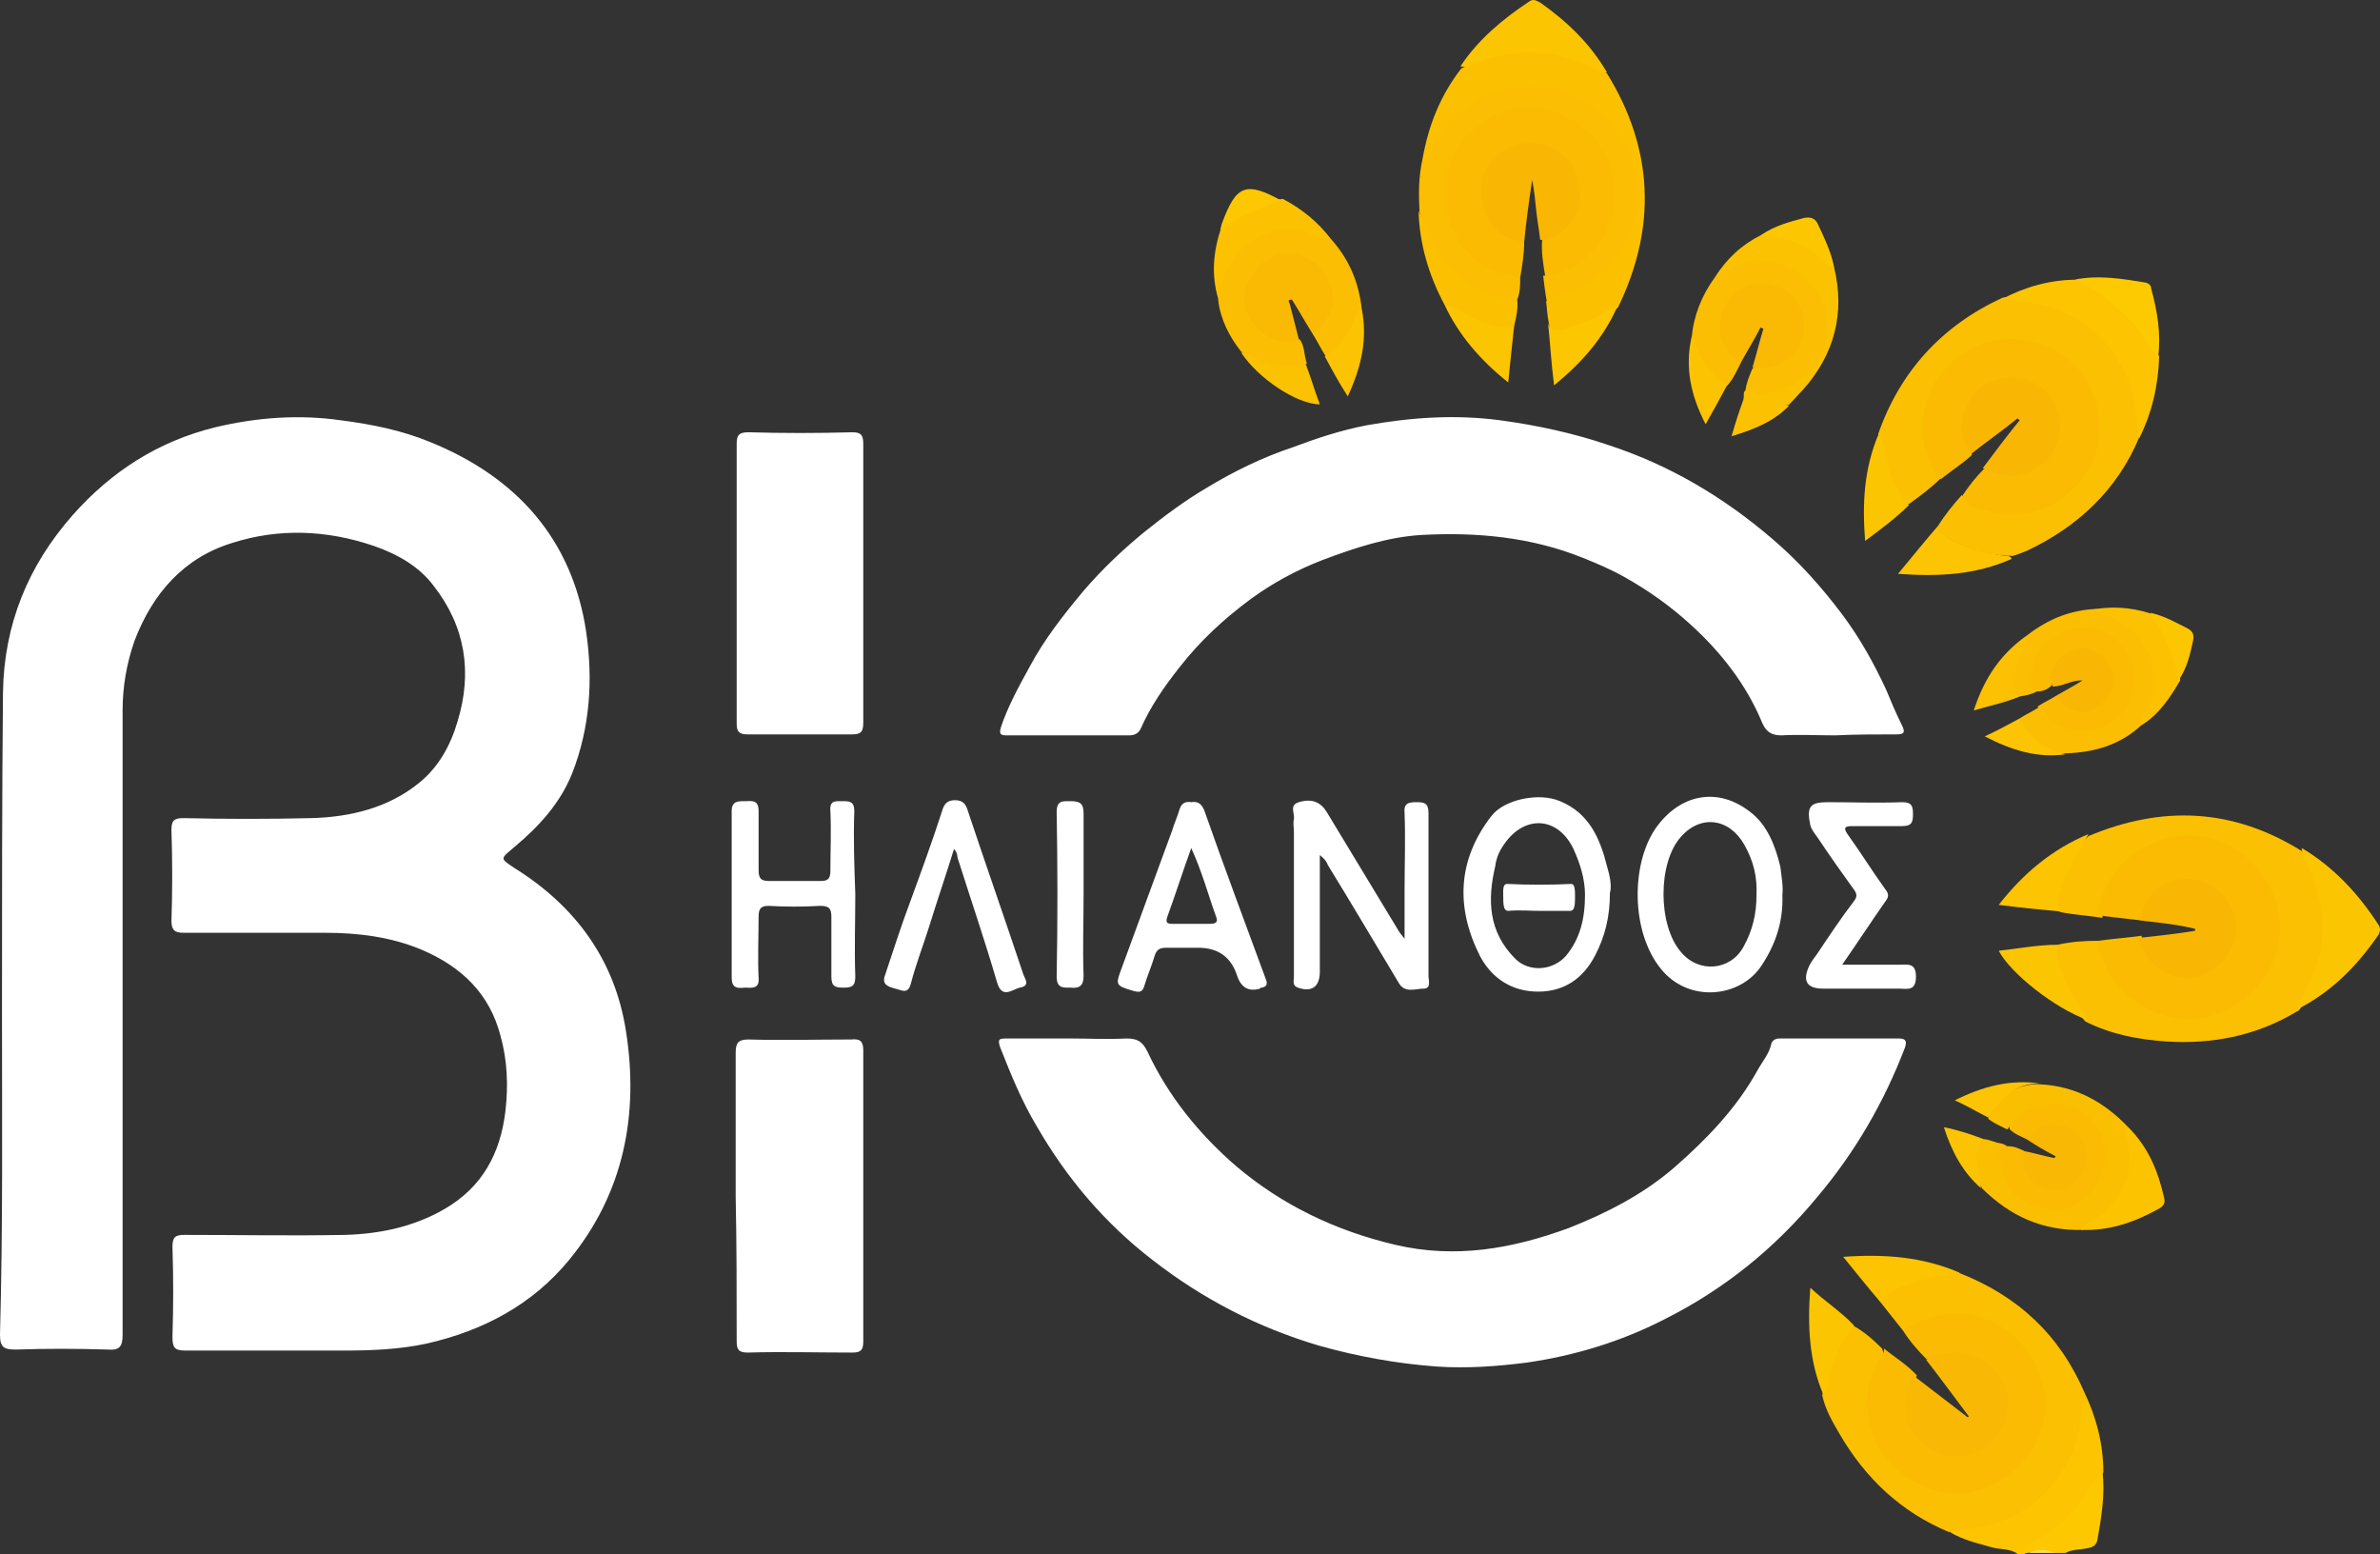 <?xml version="1.0" encoding="UTF-8"?><svg id="bioilianthos-logo" xmlns="http://www.w3.org/2000/svg" viewBox="0 0 238.75 155.853"><rect x="0" y="0" width="238.75" height="155.853" fill="#333333" stroke="none"/><defs><style>.cls-1{fill:#fdc802;}.cls-2{fill:#fff;}.cls-3{fill:#fdc900;}.cls-4{fill:#fbc101;}.cls-5{fill:#fcc201;}.cls-6{fill:#fcc402;}.cls-7{fill:#f9b703;}.cls-8{fill:#fcc302;}.cls-9{fill:#fbc001;}.cls-10{fill:#fbbe02;}.cls-11{fill:#fcc701;}.cls-12{fill:#fcc202;}.cls-13{fill:#fbc201;}.cls-14{fill:#fab903;}.cls-15{fill:#fbc202;}.cls-16{fill:#fcc301;}.cls-17{fill:#fbc102;}.cls-18{fill:#fabb02;}.cls-19{fill:#fbbf02;}.cls-20{fill:#fdda55;}.cls-21{fill:#fcc601;}.cls-22{fill:#fcc401;}.cls-23{fill:#fdc800;}.cls-24{fill:#fcc501;}.cls-25{fill:#f9b803;}</style></defs><g><path class="cls-22" d="M209.1,139.653c1.2,2.5,1.9,5.2,1.9,8-1.6,3.1-3.9,5.6-6.9,7.4-.4,.2-.7,.5-1,.8h-.7c-.8-.6-1.8-.4-2.7-.7-1.4-.4-2.8-.7-4.1-1.5,.5-.6,1.1-.5,1.8-.6,4.7-.6,8.1-3,10.1-7.3,.7-1.4,.9-2.9,1.1-4.4-.1-.6-.1-1.3,.5-1.7Z"/><path class="cls-23" d="M203,155.753c0-.5,.4-.8,.8-1,2.7-1.5,4.9-3.7,6.4-6.4,.2-.3,.4-.6,.7-.8,.3,2.3-.1,4.6-.5,6.9-.1,.5-.4,.7-.9,.8-.8,.2-1.6,.1-2.3,.5h-1.2c-.9-.2-1.8-.2-2.6,0h-.4Z"/><path class="cls-20" d="M203.5,155.753c.9-.4,1.8-.4,2.6,0h-2.6Z"/><path class="cls-9" d="M206.4,94.753c1.3-.3,2.7-.4,4.1-.4,.3,.3,.4,.7,.5,1.1,1,3.7,4.3,6.4,8.3,6.5,3.8,.1,7-2.2,8.4-5.8,2.2-5.6-1.9-11.6-7.9-11.9-4-.2-7.5,2.4-8.7,6.1-.2,.5-.1,1.1-.2,1.7-1.3-.2-2.6-.3-3.8-.5-.9-.1-1.1-.6-.9-1.4,.6-2.4,1.6-4.5,3.3-6.3,7.4-3.1,14.5-2.8,21.4,1.5,3.1,5.1,3.3,10.2,.1,15.4-.2,.3-.3,.6-.6,.7-4,2.4-8.4,3.3-13.1,3-2.8-.2-5.5-.7-8.1-2-1.5-1.6-2.5-3.5-3-5.6-.1-.9-.3-1.5,.2-2.1Z"/><path class="cls-9" d="M194.4,52.753c.7-1.1,1.5-2.1,2.4-3.1,3.7,2.8,8.4,2.1,11.6-1.6,2.3-2.7,2.5-8.2-.7-11.2-2.6-2.4-5.4-3.1-8.6-2.1-3,.9-5,3.1-5.7,6.2-.4,2-.2,4.1,.8,5.9,.2,.3,.4,.7,.5,1.1-1,1-2.1,1.8-3.2,2.6-.7,0-.9-.7-1.2-1.2-1.1-1.8-1.5-3.8-1.9-5.8,2.2-6.3,6.4-10.9,12.5-13.7,2.3-.4,4.4,.3,6.5,1.2,4.8,2.1,7.8,7.7,7.2,12.8-2.2,5.3-6.2,9-11.3,11.4-.5,.2-1,.4-1.4,.5-2.4,0-4.5-.7-6.6-1.8-.6-.1-1.2-.4-.9-1.2Z"/><path class="cls-9" d="M209.1,139.653c-.4,2.4-.5,4.8-1.7,7-2.2,4-5.6,6.2-10.1,6.7l-1.8,.3c-4.8-2-8.4-5.4-11-9.9-.7-1.2-1.4-2.4-1.7-3.8,.4-2.1,.9-4.2,2.1-6.1,.3-.4,.4-.9,1-.9,1.1,.6,2,1.4,2.9,2.3,.3,.6-.1,1-.3,1.4-3.1,5.7,1.2,12.3,7.3,12.7,3.5,.2,7.1-2.3,8.4-5.6,1.6-4-.3-7.9-2.8-9.8-3-2.2-6.1-2.6-9.4-.8-.3,.2-.7,.5-1.1,.3-.8-1-1.5-1.9-2.3-2.9-.1-.4,.1-.6,.4-.8,2.3-1.5,4.8-2.4,7.5-2.1,5.9,2.3,10.1,6.2,12.6,12Z"/><path class="cls-18" d="M210.9,91.853c-.4-.3-.5-.5-.3-1,.9-3.5,3.1-5.6,6.5-6.7,5.4-1.7,11.2,2.6,11.6,8.4,.2,4-2.3,7.6-6.2,9.1-5.6,2.1-11.5-2.2-12-7.3,1.4-.2,2.9-.3,4.3-.5,.5,.9,.9,1.9,1.8,2.6,1.5,1.2,3.4,1.4,5.1,.5,1.7-1,2.7-3.1,2.3-4.9-.4-1.9-2.2-3.5-4.1-3.7-1.8-.2-3.7,.9-4.5,2.6-.2,.4-.2,.9-.4,1.4-1.3-.2-2.7-.3-4.1-.5Z"/><path class="cls-18" d="M194.7,48.053c-2.4-2.7-2.4-7.5-.1-10.4,2.5-3.1,5.7-4.3,9.5-3.3,3.1,.8,5.2,2.9,6.1,5.9,.9,3.1,.4,6-2,8.5-2.8,2.9-6,3.4-9.6,2.3-.7-.2-1.6-.4-1.7-1.4,.6-.9,1.3-1.8,2.1-2.6,.5-.3,.9,0,1.4,.2,2,.7,4.2-.1,5.3-1.9,1.2-1.9,.9-4.2-.6-5.7s-3.8-1.8-5.7-.6c-1.8,1.1-2.5,3.3-1.9,5.3,.1,.4,.3,.8,.3,1.3-1,.9-2.1,1.6-3.1,2.4Z"/><path class="cls-18" d="M190.9,133.453c1.7-1,3.4-1.7,5.4-1.7,3.8,0,7.3,2.7,8.5,6.7,1.1,3.5-.4,7.5-3.5,9.6-2.9,2-5.9,2.3-9,.7-3.3-1.7-5-4.6-5-8.3,0-1.4,.5-2.7,1.2-4,.2-.4,.5-.7,.5-1.2,1.1,.9,2.3,1.6,3.3,2.7-1.3,2.5-1,4.9,.9,6.5,1.7,1.4,4.2,1.5,6,.1s2.4-3.8,1.5-5.9c-.9-2-3.2-3.1-5.4-2.7-.7,.1-1.3,.7-2.1,.3-.8-.8-1.6-1.7-2.3-2.8Z"/><path class="cls-18" d="M152.9,24.253c0,1.2-.2,2.4-.4,3.6-2.5,.2-4.4-1.2-5.8-2.9-2.4-3-2.6-7-.6-10.3,1.8-2.9,5.6-4.6,9-4,3.8,.7,6.5,3.4,7.3,7.2,.8,4.2-1.8,8.6-5.8,9.9-.5,.2-1.1,.4-1.6-.1-.2-1.2-.4-2.4-.3-3.6,.2-.3,.5-.3,.8-.4,2.1-.9,3.1-2.9,2.7-5.3-.4-2-2.3-3.4-4.4-3.6-2.6-.1-4.3,1.8-4.7,3.5-.5,2.4,.5,4.5,2.7,5.5,.3,.1,.7,.2,1.1,.5Z"/><path class="cls-10" d="M154.8,27.653c2.9-.1,5.8-2.5,6.8-5.7,1.5-5-1.4-9.8-6.7-11-4.5-1-9.4,2.6-9.9,7.3-.5,4.5,2.3,8.8,6.9,9.4,.2,0,.4,.1,.6,.2,0,.7,0,1.5-.3,2.2-.8,.6-1.6,.2-2.3,0-4.2-1.5-6.6-4.5-7.5-8.8-.1-1.8-.1-3.5,.3-5.3,.7-.9,1.1-1.9,1.7-2.8,2.7-3.8,6.5-5.3,11-4.5,4.5,.7,7.4,3.5,8.8,7.7,2.2,6.5-2.9,13.5-9,14.1-.2-1.1-.3-2-.4-2.8Z"/><path class="cls-4" d="M155.1,30.253c.2-.1,.4-.4,.7-.4,4.6-1.1,7.2-4,8.3-8.5,1.5-5.8-3.9-12.7-10.2-12.7-4.7,0-8,2.1-10.2,6.2-.2,.5-.4,1-1,1.1,.6-3.4,1.8-6.4,3.9-9.1,5-2.5,9.8-2.3,14.6,.5,4.7,7.6,5,15.5,1.1,23.5-1.6,1.3-3.4,2.1-5.3,2.6-.8,.2-1.5,.2-1.6-.9-.2-.9-.2-1.6-.3-2.3Z"/><path class="cls-10" d="M133.5,23.953c1.8,2,2.8,4.3,3.1,7-.5,1.6-1.2,3.2-2.5,4.3-.3,.3-.5,.7-1.1,.5-.5-.8-.9-1.6-1.4-2.4,.1-.3,.4-.4,.5-.6,1.4-1.4,1.7-3,.8-4.7-.8-1.5-2.7-2.5-4.2-2.2-1.8,.4-3.3,1.9-3.5,3.7-.2,2.1,1.7,4.2,4,4.4,.4,0,.8,0,1.2,.1,.5,.7,.4,1.6,.7,2.4-1,.9-2.2,.6-3.3,.4-1.2-.3-2.3-.8-3.3-1.6-1.2-1.5-2.1-3.3-2.3-5.2-.1-5.1,4.9-8.6,9.6-6.8,.5,.2,1.1,.5,1.7,.7Z"/><path class="cls-10" d="M175.1,39.153c.1-.8,.4-1.5,.7-2.2,.4-.3,.8-.3,1.3-.3,1.9-.2,3.3-1.5,3.5-3.4,.2-1.9-.8-3.6-2.5-4.2s-3.7,.1-4.6,1.6c-1,1.6-.7,3.6,.6,5,.2,.2,.4,.3,.6,.6-.4,.8-.8,1.7-1.4,2.4-.2,.1-.4,.1-.6,0-1.7-1.2-2.7-2.8-3-4.8,.2-2.2,1-4.2,2.3-6,4.1-3.9,10.5-1.5,11.6,3.8,.8,4.2-3.2,8.6-7.4,8-.5,0-.9-.1-1.1-.5Z"/><path class="cls-25" d="M193.2,136.353c1.4-.5,2.8-1,4.4-.5,2.6,.7,4.3,3.4,3.7,6-.7,2.9-3.3,4.7-6,4.1-3.2-.7-5-3.8-3.9-6.9,.1-.4,.3-.9,.8-.9,1.7,1.3,3.5,2.7,5.2,4l.1-.1c-1.5-2-2.9-3.9-4.3-5.7Z"/><path class="cls-7" d="M152.9,24.253c-2.7-.2-4.4-2.4-4.3-5.7,.1-2,2.4-4.2,4.6-4.2,2.7-.1,4.5,1.5,5,3.3,.6,1.9,.4,3.9-1.4,5.5-.6,.6-1.4,1-2.3,.9-.1-1-.3-2-.4-3-.1-1-.2-2-.4-3-.3,2-.6,4.1-.8,6.2Z"/><path class="cls-10" d="M202.6,72.053c.6-.4,1.3-.7,1.9-1.1,.5,.1,.7,.5,1.1,.8,2.1,1.9,5.2,1.8,7.1-.3,1.8-2,1.5-5.2-.6-7-2-1.7-5.2-1.4-6.9,.7-1,1.2-1.3,2.6-.9,4.2-.5,.3-1.1,.4-1.7,.5-.9-.1-.8-.8-.8-1.4-.1-1.7,.6-3.2,1.5-4.7,1.8-1.4,3.7-2.3,6-2.6,2.6-.4,4.4,1,5.8,3,1.9,2.8,1.7,5.8-.2,8.5-2.1,2-4.7,2.8-7.6,2.9-2,.3-4.7-1.8-4.7-3.5Z"/><path class="cls-7" d="M215,92.353c-.4-1.1,.3-2.4,1.7-3.4,1.6-1.1,3.9-1.1,5.5,.1,1.8,1.3,2.5,3.5,1.9,5.4-.7,2.1-2.6,3.6-4.7,3.6-2,0-4-1.4-4.6-3.2-.1-.3-.1-.5-.1-.8,1.8-.2,3.7-.4,5.5-.7v-.2c-1.6-.4-3.4-.6-5.2-.8Z"/><path class="cls-7" d="M197.7,45.553c-1.2-1.8-1.2-3.6-.1-5.4,1-1.6,2.5-2.3,4.3-2.3,2.1,.1,3.6,1.2,4.4,3.1,.7,1.7,.3,4.1-1.1,5.3-1.5,1.3-3.2,1.9-5.2,1.1-.4-.1-.7-.3-1.1-.4,1.2-1.6,2.4-3.2,3.7-4.8l-.2-.2c-1.6,1.3-3.2,2.4-4.7,3.6Z"/><path class="cls-22" d="M214.6,43.953c-.4-1.8-.4-3.7-1-5.5-1.7-4.4-4.9-7-9.4-8-1.1-.2-2.2-.3-3.3-.5,2.3-1.2,4.8-1.9,7.4-1.9,.3-.2,.6,0,.9,.1,3.2,1.8,5.7,4.3,7.4,7.6-.1,2.9-.7,5.6-2,8.2Z"/><path class="cls-14" d="M130.3,34.053c-1.5,.5-3.2,0-4.4-1.4-1.3-1.4-1.4-3.1-.4-4.9,.9-1.5,2.3-2.4,4-2.3,1.8,.1,3.4,1.4,4,3.3,.6,1.7-.1,3-1.2,4.2-.2,.2-.4,.4-.7,.4-.7-1.1-1.3-2.2-2-3.3-.6,0-.2,.3-.2,.5,.3,1.2,.6,2.3,.9,3.5Z"/><path class="cls-24" d="M230.4,101.253c.6-1.6,1.6-3.1,2.1-4.8,1-3.4,.4-6.6-1-9.7-.2-.5-.6-1-.6-1.7,3.2,1.9,5.7,4.6,7.7,7.7,.2,.3,.2,.6,0,1-2.2,3.2-4.8,5.8-8.2,7.5Z"/><path class="cls-14" d="M174.7,36.253c-2-.7-2.8-3.6-1.6-5.7,1-1.8,3.2-2.5,5.2-1.8,1.9,.7,3,2.7,2.6,4.7s-2,3.4-4.1,3.4h-1c.4-1.3,.7-2.6,1.1-3.9-.1,0-.2-.1-.3-.1-.6,1.2-1.3,2.3-1.9,3.4Z"/><path class="cls-18" d="M203.3,114.253c-.6-.3-1.2-.5-1.7-1-.2-.6,.2-1,.6-1.3,2.6-2.5,7.1-1.9,8.8,1.4,1.2,2.3,1,4.3-.7,6.4-1.3,1.7-3.9,2.3-6.1,1.6-2.2-.7-3.7-2.8-3.8-5.1,0-.6-.1-1.4,1-1.3,.6,0,1.1,.2,1.7,.5,.1,.4,.1,.8,.1,1.2,.4,1.7,2,2.7,3.7,2.2s2.5-2.2,1.9-3.8c-.6-1.6-2.5-2.3-4.1-1.6-.5,.3-.9,.7-1.4,.8Z"/><path class="cls-18" d="M204.3,69.353c-.4,0-.5-.3-.5-.7-.1-2.1,.6-3.8,2.4-4.9,1.9-1.1,3.8-1,5.7,.1,1.7,1.1,2.5,3.3,2.1,5.2-.5,2.3-1.8,3.7-4.1,4.1s-4.1-.4-5.5-2.3c.6-.4,1.3-.7,1.9-1.1,.2,.1,.4,.3,.6,.4,.8,.8,1.8,1.2,2.9,.7,1.1-.5,1.9-1.4,1.9-2.7s-.8-2.2-1.9-2.7c-1.5-.7-3.5,.4-3.9,2.2-.1,.4,0,.7-.1,1.1-.4,.4-.9,.6-1.5,.6Z"/><path class="cls-19" d="M199,114.253c.4,0,.8,.2,1.2,.3-.3,1.7,0,3.3,1,4.8,1.3,1.9,3,2.9,5.2,2.7,2.5-.3,4.3-1.6,5.3-4,1.2-3-.7-6.1-2.7-7.2-2.4-1.3-5.5-.8-7.4,1.4-.2,.3-.4,.8-.9,.7-.4-.2-.8-.4-1.2-.7-.1-.2-.1-.3,0-.5,.7-1.8,3.3-3.2,5.2-3,3.6,.2,6.4,1.8,8.8,4.3,.1,1.4,.7,2.7,.4,4.1-.6,2.9-2.2,5.1-5,6.2-4,.1-7.3-1.4-10.1-4.2-.4-1-.8-2.1-.7-3.2-.1-.7-.2-1.6,.9-1.7Z"/><path class="cls-13" d="M175.1,39.153c2.5,1,6.6-.9,7.7-3.7,1.1-2.9,.4-5.8-2-7.8-2.1-1.7-5.3-1.9-7.8-.4-.3,.2-.7,.4-1,.6,1.2-1.9,2.7-3.3,4.7-4.3,.8-.4,1.6,0,2.3,.1,2,.5,3.7,1.6,5,3.2,1.1,4.6,0,8.7-3.1,12.2-.5,.5-.9,1-1.4,1.5-1.2,.5-2.4,.4-3.7,.3-.5,0-1-.2-.9-.9,.1-.2-.1-.6,.2-.8Z"/><path class="cls-24" d="M161.2,7.253c-.5,.1-.9-.1-1.4-.4-3.9-2-7.9-2.1-12-.4-.4,.2-.8,.3-1.3,.2,1.8-2.7,4.2-4.7,6.9-6.5,.4-.3,.7-.1,1.1,.1,2.7,1.9,5,4.1,6.7,7Z"/><path class="cls-19" d="M200.6,112.853c.9-1.3,2.1-2.3,3.6-2.8,2.4-.7,5.1,0,6.5,1.8,2,2.7,2.1,5.1,.5,7.6-1.7,2.8-6.1,4.3-9.4,1.4-1.7-1.4-2.5-4.6-1.7-6.3,.4,.1,.9,.1,1.2,.4-.7,.2-.8,.7-.7,1.3,.6,3.3,2,4.7,5.2,5.1,2.4,.4,4.9-1.9,5.4-4.9,.3-1.6-.7-4.5-3.3-5.4s-5.3,0-6.5,2.2c-.2,0-.5-.2-.8-.4Z"/><path class="cls-5" d="M133.5,23.953c-.9,.1-1.7-.4-2.5-.7-3-1-7.1,.9-8.3,4.8-.2,.6-.4,1.3-.5,1.9-.7-2.4-.5-4.7,.3-7.1,1.7-1.8,3.8-2.7,6.2-2.9,1.9,1,3.5,2.3,4.8,4Z"/><path class="cls-4" d="M142.3,21.153c1,2.2,1.7,4.5,3.6,6.1,1.8,1.6,3.7,2.8,6.3,2.8,.1,.9-.1,1.8-.3,2.6-.5,.8-1.2,.5-1.8,.4-1.9-.5-3.7-1.3-5.2-2.5-1.6-3-2.5-6.1-2.6-9.4Z"/><path class="cls-16" d="M208.8,123.353c.4-.8,1.3-.9,1.9-1.4,2.4-2,3.4-4.5,2.7-7.6-.1-.4-.5-.9,.1-1.3,2,2,3,4.4,3.6,7.1,.1,.5,0,.7-.4,1-2.5,1.4-5,2.3-7.9,2.2Z"/><path class="cls-25" d="M203.3,114.253c1.1-1.4,2.5-1.8,4-1.2,1.3,.5,2.1,1.8,2,3.2-.1,1.4-1.1,2.6-2.5,3-1.2,.3-2.3,0-3.1-1-.6-.8-1.2-1.7-.6-2.8,1,.2,2,.5,3,.7,0-.1,.1-.1,.1-.2-1-.5-2-1.1-2.9-1.7Z"/><path class="cls-7" d="M205.9,68.853c-.4-1.1,0-2.2,1-3.1,1.1-.9,2.3-1,3.5-.3s1.9,2.2,1.6,3.3c-.3,1.2-1.6,2.5-2.8,2.6-1.2,.2-2.3-.5-2.9-1.6,.9-.5,1.8-1,2.6-1.5-1-.1-1.9,.6-3,.6Z"/><path class="cls-5" d="M214.8,72.753c-.1-.7,.4-1.2,.7-1.7,1.4-3.4,0-7.3-3.3-8.9-.9-.5-1.8-1-2.9-.9,2.2-.5,4.4-.4,6.5,.3,1.9,1.8,2.8,4.1,2.9,6.7-1,1.7-2.1,3.4-3.9,4.5Z"/><path class="cls-24" d="M206.4,94.753c-.1,1.9,.7,3.6,1.6,5.2,.4,.7,1.1,1.3,1.3,2.3-3.1-1.1-7.6-4.6-8.8-6.9,1.9-.2,3.9-.6,5.9-.6Z"/><path class="cls-22" d="M209.5,83.653c-.7,1.4-1.5,2.7-2.2,4.1-.4,.7-.5,1.6-.8,2.4-.2,.7,0,1,.6,1.3-2.1-.2-4.3-.4-6.6-.7,2.5-3.2,5.4-5.6,9-7.1Z"/><path class="cls-6" d="M194.4,52.753c0,.7,.5,.9,1,1.2,1.8,1,3.7,1.5,5.7,1.8,.3,0,.6,0,.7,.3-3.6,1.6-7.3,1.8-11.4,1.5,1.5-1.8,2.7-3.3,4-4.8Z"/><path class="cls-3" d="M216.5,35.753c-.5-.2-.7-.7-1-1.2-1.7-2.8-4.1-4.7-6.9-6.4-.1-.1-.3-.1-.5-.1,2.4-.5,4.8-.1,7.2,.3,.3,.1,.5,.3,.5,.6,.6,2.2,1,4.5,.7,6.8Z"/><path class="cls-22" d="M196.6,127.653c-2.6,.4-5.2,.8-7.5,2.4-.2,.1-.3,.3-.5,.5-1.2-1.4-2.4-2.9-3.7-4.5,4.2-.3,8,0,11.7,1.6Z"/><path class="cls-24" d="M186,132.953c-1.5,1.7-2.1,3.7-2.6,5.8-.1,.4-.1,.9-.5,1.1-1.4-3.3-1.6-6.8-1.3-10.7,1.5,1.4,3.1,2.4,4.4,3.8Z"/><path class="cls-24" d="M188.4,43.653c.7,.5,.6,1.4,.7,2.1,.4,1.8,1.1,3.5,2.4,4.9-1.3,1.3-2.8,2.4-4.4,3.6-.3-3.8-.1-7.2,1.3-10.6Z"/><path class="cls-24" d="M144.9,30.553c1.8,.6,3.3,1.8,5.2,2.2,.6,.1,1.2,.3,1.8-.1-.2,1.8-.4,3.6-.6,5.7-2.8-2.2-5-4.8-6.4-7.8Z"/><path class="cls-21" d="M155.3,32.453c.3,.8,.9,.8,1.6,.6,1.4-.5,2.8-.9,4-1.7,.4-.3,.8-.5,1.3-.5-1.4,3.1-3.5,5.5-6.3,7.8-.3-2.3-.4-4.3-.6-6.2Z"/><path class="cls-15" d="M124.5,35.353c.7,0,1.2,.4,1.7,.7,1.6,.8,3.2,.9,4.8,.5,.5,1.3,.9,2.7,1.4,4-2.3,0-6.2-2.6-7.9-5.2Z"/><path class="cls-8" d="M132.9,35.753c1.4-1,2.5-2.2,3-3.9,.1-.4,.3-.8,.7-.9,.6,3,0,5.8-1.4,8.8-.9-1.4-1.6-2.7-2.3-4Z"/><path class="cls-17" d="M203.3,63.753c-.1,1.2-.9,2.2-1.1,3.4-.1,.9-.4,1.9,.4,2.7-1.4,.6-2.9,.9-4.6,1.4,1-3.1,2.6-5.6,5.3-7.5Z"/><path class="cls-8" d="M169.7,33.753c.9,1.8,1.6,3.9,3.6,4.8-.7,1.3-1.4,2.6-2.2,4-1.5-2.9-2.1-5.7-1.4-8.8Z"/><path class="cls-11" d="M184,26.853c-.7-.2-1.1-.8-1.6-1.2-1.7-1.4-3.7-1.9-5.7-2.1,1.3-.9,2.8-1.3,4.3-1.7,.6-.1,1,0,1.3,.5,.7,1.5,1.4,2.9,1.7,4.5Z"/><path class="cls-11" d="M218.6,68.153c-.6-2.4-1.4-4.7-2.9-6.7,1.4,.3,2.6,1,3.8,1.6,.5,.3,.6,.6,.5,1.2-.3,1.4-.6,2.7-1.4,3.9Z"/><path class="cls-6" d="M202.6,72.053c1,1.9,2.5,3.1,4.6,3.6-2.8,.4-5.4-.4-8.1-1.8,1.3-.6,2.4-1.2,3.5-1.8Z"/><path class="cls-6" d="M204.6,108.653c-2.5,0-3.9,1.6-5.2,3.4-1-.5-2-1.1-3.3-1.7,2.8-1.4,5.5-2.1,8.5-1.7Z"/><path class="cls-8" d="M199,114.253c-.8,.7-.8,1.6-.6,2.6,.1,.8,.4,1.5,.3,2.3-1.8-1.6-2.9-3.6-3.7-6.1,1.5,.3,2.7,.7,4,1.2Z"/><path class="cls-1" d="M128.6,20.153c-2.2,.6-4.3,1.5-6.2,2.9,.1-.2,.1-.5,.2-.7,1.4-3.8,2.4-4.2,6-2.2Z"/><path class="cls-12" d="M174.9,40.053c.2,.6,.7,.6,1.2,.6h3.4c-1.5,1.6-3.5,2.4-5.8,3.1,.4-1.4,.8-2.6,1.2-3.7Z"/></g><path class="cls-2" d="M.2,101.153c0-10.6,0-21.1,.1-31.7,.1-6.8,2.5-12.7,7-17.8,3.9-4.4,8.6-7.4,14.3-8.8,4.2-1,8.4-1.3,12.6-.7,3.1,.4,6.1,1,9,2.2,8.6,3.5,14.2,9.7,15.6,19,.7,4.8,.4,9.6-1.4,14.2-1.2,3-3.3,5.3-5.8,7.4-1.4,1.2-1.5,1.1,0,2.1,6.1,3.8,10.1,9.2,11.2,16.4,1.3,8.3-.2,16.2-5.7,22.9-3.7,4.5-8.6,7.1-14.3,8.4-2.8,.6-5.6,.7-8.4,.7h-15.8c-1.1,0-1.3-.3-1.3-1.4,.1-3,.1-6,0-9,0-1,.3-1.2,1.2-1.2,5.4,0,10.7,.1,16.1,0,3.5-.1,6.9-.8,10-2.6,3.8-2.2,5.6-5.6,6.1-9.8,.3-2.6,.2-5.1-.5-7.6-1.1-4.2-3.9-6.9-7.9-8.6-3.1-1.3-6.4-1.7-9.7-1.7h-14.2c-.9,0-1.2-.3-1.2-1.2,.1-3,.1-6.1,0-9.1,0-.9,.2-1.2,1.2-1.2,4.3,.1,8.6,.1,12.8,0,3.9-.1,7.7-1,10.8-3.5,2-1.6,3.2-3.8,3.9-6.2,1.5-4.9,.8-9.5-2.4-13.6-1.5-2-3.7-3.2-6-4-4.7-1.6-9.5-1.8-14.2-.3-4.9,1.5-8,5.1-9.8,9.8-.8,2.3-1.2,4.6-1.2,7v62.6c0,1.2-.3,1.6-1.5,1.5-3.1-.1-6.2-.1-9.2,0-1.2,0-1.6-.2-1.6-1.5,.3-10.9,.2-21.8,.2-32.7Zm100.7,3c-.7,0-.8,.1-.6,.8,1.1,2.8,2.2,5.5,3.7,8,3,5.2,6.8,9.7,11.6,13.4,5,3.9,10.6,6.8,16.7,8.6,3.9,1.1,7.8,1.8,11.8,2.1,3,.2,6,0,9.1-.4,4.8-.7,9.4-2.1,13.7-4.3,6-3,11.1-7.1,15.4-12.3,3.8-4.5,6.7-9.5,8.8-15,.2-.6,.1-.9-.6-.9h-12c-.4,0-.7,.2-.8,.5-.2,1-.9,1.8-1.4,2.7-2.1,3.8-5.1,6.9-8.3,9.7-3.1,2.7-6.8,4.6-10.6,6.1-5.7,2.1-11.4,3.1-17.4,1.7s-11.4-4-16-7.9c-3.7-3.2-6.8-7-8.9-11.5-.5-1-1-1.3-2.1-1.3-1.9,.1-3.8,0-5.6,0h-6.5Zm89.3-30.5c.7,0,1-.1,.6-.9-.6-1.2-1.1-2.4-1.6-3.6-1.2-2.6-2.6-5.1-4.3-7.4-2.1-2.8-4.4-5.4-7.1-7.7-4.9-4.2-10.3-7.4-16.4-9.4-3.5-1.2-7.2-2-10.9-2.5-4.5-.6-8.9-.3-13.4,.5-2.6,.5-5,1.3-7.4,2.2-3,1-5.9,2.4-8.7,4.1-2.2,1.3-4.2,2.8-6.2,4.4-2.2,1.8-4.2,3.7-6.1,5.9-2,2.4-3.9,4.8-5.4,7.6-1.1,2-2.2,4-2.9,6.1-.2,.7,0,.8,.6,.8h12.2c.5,0,.9-.1,1.2-.6,1-2.3,2.4-4.3,3.9-6.2,2.1-2.7,4.5-4.9,7.2-6.9,2.2-1.6,4.6-2.9,7.2-3.9,3.2-1.2,6.5-2.3,9.9-2.5,5.5-.3,11,.2,16.2,2.3,1.5,.6,2.9,1.2,4.3,2,2.3,1.3,4.4,2.8,6.4,4.6,3.1,2.8,5.7,6.1,7.3,10,.4,.9,1,1.2,1.9,1.2,1.8-.1,3.6,0,5.4,0,2.1-.1,4.1-.1,6.1-.1Zm-116.3,60.8c0,.8,.1,1.2,1.1,1.2,3.5-.1,7,0,10.5,0,.8,0,1.1-.2,1.1-1.1v-29.2c0-.9-.3-1.2-1.2-1.1-3.4,0-6.9,.1-10.3,0-1,0-1.3,.3-1.3,1.3v14.5c.1,4.7,.1,9.5,.1,14.4Zm0-61.9c0,.8,.2,1.1,1.1,1.1h10.5c.9,0,1.1-.3,1.1-1.2v-27.9c0-.9-.2-1.2-1.1-1.2-3.5,.1-7,.1-10.4,0-1,0-1.2,.3-1.2,1.2v28Zm59.3,14.2c2.4,3.9,4.7,7.8,7.1,11.8,.6,1.1,1.7,.6,2.5,.6s.5-.8,.5-1.3v-16.3c0-1-.4-1.1-1.2-1.1s-1.3,.1-1.2,1.1c.1,2.6,0,5.2,0,7.8v4.8c-.3-.4-.5-.6-.6-.8-2.4-4-4.8-7.9-7.2-11.9-.6-1-1.5-1.4-2.8-1-1,.3-.4,1.1-.5,1.7-.1,.4,0,.9,0,1.3v14.5c0,.4-.2,.9,.4,1.1,1.4,.5,2.2-.1,2.2-1.6v-11.7c.5,.4,.7,.7,.8,1Zm-47.5-5.4c0-1-.5-1-1.2-1s-1.3-.1-1.2,1c.1,2,0,4,0,6,0,.7-.2,1-.9,1h-5.3c-.8,0-1-.3-1-1.1v-5.9c0-1.2-.7-1-1.4-1s-1.3,0-1.3,1v16.7c0,1,.5,1.1,1.3,1,.7,0,1.5,.2,1.4-1-.1-2,0-4.1,0-6.1,0-.8,.2-1.1,1-1.1,1.7,.1,3.4,.1,5.2,0,.9,0,1.1,.3,1.1,1.1v6c0,1,.4,1.1,1.2,1.1s1.2-.1,1.2-1.1c-.1-2.8,0-5.5,0-8.3-.1-2.7-.2-5.5-.1-8.3Zm103.4,9.1c.4-.5,.4-.8,0-1.3-1.3-1.8-2.4-3.6-3.7-5.4-.5-.7-.4-.9,.4-.9h5c1,0,1.1-.4,1.1-1.2s-.1-1.2-1.1-1.2c-2.5,.1-5,0-7.4,0-1.8,0-2.2,.4-1.8,2.3,.1,.4,.4,.8,.7,1.2,1.2,1.8,2.4,3.5,3.7,5.3,.3,.4,.3,.7,0,1.1-1.3,1.7-2.5,3.5-3.7,5.3-.3,.4-.6,.8-.8,1.2-.7,1.5-.3,2.3,1.4,2.3h7.6c.8,0,1.7,.3,1.7-1.2,0-1.4-.8-1.2-1.6-1.2h-5.8c1.6-2.3,2.9-4.3,4.3-6.3Zm-93-4.3c1.3,4.1,2.7,8.2,3.9,12.3,.5,1.8,1.5,.8,2.3,.6,1.2-.2,.4-1,.3-1.5-1.8-5.4-3.7-10.8-5.5-16.2-.2-.7-.5-1.1-1.3-1.1s-1.1,.4-1.3,1.1c-1,3.1-2.1,6.1-3.2,9.1-.9,2.4-1.7,4.9-2.5,7.3-.4,1,.3,1.2,1,1.4,.6,.1,1.3,.7,1.6-.6,.5-1.9,1.2-3.7,1.8-5.6,.8-2.6,1.7-5.2,2.5-7.8,.4,.4,.3,.8,.4,1Zm12.6-4.6c0-1-.4-1.2-1.3-1.2-.8,0-1.4-.1-1.4,1.1,.1,5.5,.1,11,0,16.5,0,1.2,.7,1.1,1.4,1.1,.9,.1,1.3-.2,1.3-1.2-.1-2.7,0-5.4,0-8.1v-8.2Zm52.8,8c0,2.4-.5,4.4-1.5,6.3-1.2,2.3-3.1,3.6-5.7,3.6s-4.6-1.3-5.8-3.5c-2.5-4.9-2.3-9.7,1.1-14.1,1.3-1.7,4.8-2.4,6.9-1.5,2.9,1.2,4,3.7,4.7,6.5,.3,1,.5,2,.3,2.7Zm-3.7-4.5c-1.6-3.2-4.9-3.3-6.9-.4-.5,.7-.8,1.4-.9,2.2-.8,3.4-.7,6.6,2,9.3,1.4,1.4,3.8,1.2,5.1-.3,1.4-1.7,1.9-3.7,1.9-6.1,0-1.6-.5-3.2-1.2-4.7Zm21,4.7c.1,2.7-.7,5-2.1,7.1-2.1,3.2-7.3,3.8-10.1,.3-3-3.7-3-10.5-.5-14.1,2.4-3.4,6.2-4.2,9.5-1.6,1.7,1.3,2.5,3.4,3,5.5,.1,.9,.3,1.9,.2,2.8Zm-2.6,.1c.1-1.9-.3-3.5-1.2-5.1-1.5-2.7-4.4-3.1-6.4-.8-2.3,2.6-2.3,8.8,0,11.5,1.8,2.2,5,1.9,6.3-.5,.9-1.6,1.3-3.3,1.3-5.1Zm-49.6,9.2c-.1,0-.2,0-.2,.1q-1.7,.5-2.3-1.3-.9-2.8-3.9-2.8h-3.2c-.7,0-1,.2-1.2,.9-.3,1-.7,1.9-1,2.9-.2,.7-.5,.7-1.2,.5-1.7-.5-1.7-.6-1.1-2.2,1.7-4.6,3.4-9.3,5.1-13.9,.2-.7,.5-1.3,.7-2s.6-.9,1.2-.8c.6-.1,1,.1,1.3,.8,2,5.7,4.1,11.3,6.2,17,.2,.5,0,.7-.4,.8Zm-4.6-7.1c-.8-2.2-1.4-4.5-2.5-6.9-.9,2.5-1.6,4.7-2.4,6.9-.2,.6,0,.7,.5,.7h3.8c.6,0,.8-.2,.6-.7Zm35.5-.6c.4,0,.5-.4,.5-1.3,0-.8,0-1.4-.4-1.4-2.1,.1-4.3,.1-6.4,0-.5,0-.4,.7-.4,1.4,0,.9,.1,1.3,.5,1.3,1.1-.1,2.1,0,3.2,0h3Z"/></svg>